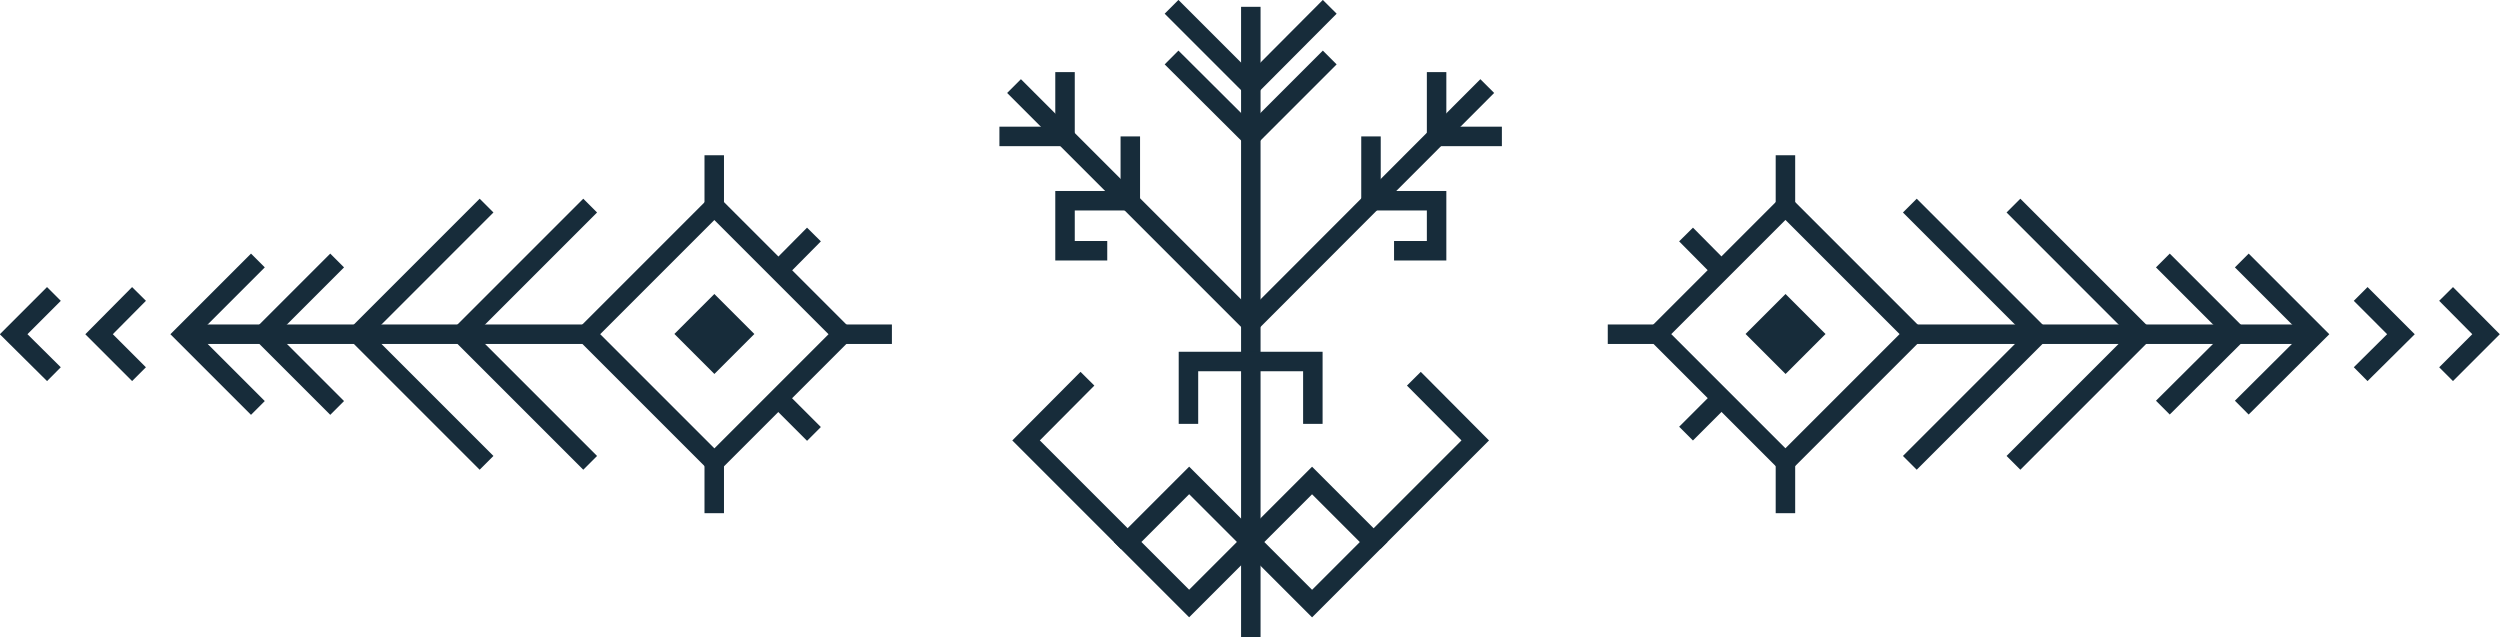 <svg xmlns="http://www.w3.org/2000/svg" viewBox="0 0 769.7 196.2"><defs><style>.cls-1{fill:none;}.cls-1,.cls-2{stroke:#172c3a;stroke-miterlimit:10;stroke-width:6px;}.cls-2{fill:#172c3a;}</style></defs><g id="Layer_2" data-name="Layer 2"><g id="Layer_1-2" data-name="Layer 1"><line class="cls-1" x1="385.1" y1="2.1" x2="385.1" y2="196.2"/><polyline class="cls-1" points="360.7 2.1 385.1 26.5 409.4 2.1"/><line class="cls-1" x1="385.1" y1="99.4" x2="457.9" y2="26.5"/><polyline class="cls-1" points="462.4 42 442.3 42 442.3 22.2"/><polyline class="cls-1" points="429.2 77.2 442.3 77.2 442.3 61.8 422.1 61.8 422.1 42"/><polyline class="cls-1" points="365.9 130.5 365.9 111.3 404.2 111.3 404.2 130.5"/><line class="cls-1" x1="385.1" y1="99.4" x2="312.2" y2="26.5"/><polyline class="cls-1" points="307.7 42 327.9 42 327.9 22.2"/><polyline class="cls-1" points="340.9 77.2 327.9 77.2 327.9 61.8 348 61.8 348 42"/><rect class="cls-1" x="390.6" y="153.5" width="26.8" height="26.79" transform="translate(236.3 -236.8) rotate(45)"/><polyline class="cls-1" points="422.9 166.9 454.2 135.6 435.3 116.6"/><rect class="cls-1" x="352.7" y="153.5" width="26.8" height="26.79" transform="translate(743 26) rotate(135)"/><polyline class="cls-1" points="347.2 166.9 315.9 135.6 334.8 116.6"/><polyline class="cls-1" points="360.7 17.7 385.1 42 409.4 17.7"/><rect class="cls-1" x="521.9" y="75" width="55.7" height="55.72" transform="translate(233.7 -358.6) rotate(45)"/><polyline class="cls-1" points="588 142.5 627.6 102.9 588 63.3"/><line class="cls-1" x1="530" y1="83.2" x2="519.1" y2="72.2"/><line class="cls-1" x1="530" y1="122.6" x2="519.1" y2="133.5"/><polyline class="cls-1" points="619.9 142.5 659.5 102.9 619.9 63.3"/><polyline class="cls-1" points="665.9 125.5 688.6 102.9 665.9 80.2"/><polyline class="cls-1" points="690.2 125.5 712.9 102.9 690.2 80.2"/><line class="cls-1" x1="549.7" y1="63.3" x2="549.7" y2="47.8"/><line class="cls-1" x1="549.7" y1="158" x2="549.7" y2="142.5"/><line class="cls-1" x1="495" y1="102.9" x2="510.5" y2="102.9"/><line class="cls-1" x1="589.1" y1="102.9" x2="712.9" y2="102.9"/><polyline class="cls-1" points="726.8 115.2 739.2 102.9 726.8 90.5"/><polyline class="cls-1" points="753.1 115.2 765.4 102.9 753.1 90.5"/><rect class="cls-1" x="192.1" y="75" width="55.7" height="55.72" transform="translate(448.2 20.1) rotate(135)"/><polyline class="cls-1" points="181.7 142.5 142.1 102.9 181.7 63.3"/><rect class="cls-2" x="214.2" y="97.2" width="11.4" height="11.42" transform="translate(448.2 20.1) rotate(135)"/><line class="cls-1" x1="239.7" y1="83.2" x2="250.6" y2="72.2"/><line class="cls-1" x1="239.6" y1="122.6" x2="250.6" y2="133.6"/><polyline class="cls-1" points="149.8 142.5 110.2 102.9 149.8 63.3"/><polyline class="cls-1" points="103.8 125.6 81.1 102.9 103.8 80.2"/><polyline class="cls-1" points="79.4 125.6 56.7 102.9 79.4 80.2"/><line class="cls-1" x1="219.9" y1="63.3" x2="219.9" y2="47.8"/><line class="cls-1" x1="219.9" y1="158" x2="219.9" y2="142.5"/><line class="cls-1" x1="274.6" y1="102.9" x2="259.1" y2="102.9"/><line class="cls-1" x1="180.6" y1="102.9" x2="56.7" y2="102.9"/><polyline class="cls-1" points="42.8 115.2 30.5 102.9 42.8 90.5"/><polyline class="cls-1" points="16.6 115.2 4.2 102.9 16.6 90.5"/><rect class="cls-2" x="544" y="97.2" width="11.4" height="11.42" transform="translate(1011.2 -213.1) rotate(135)"/></g></g></svg>